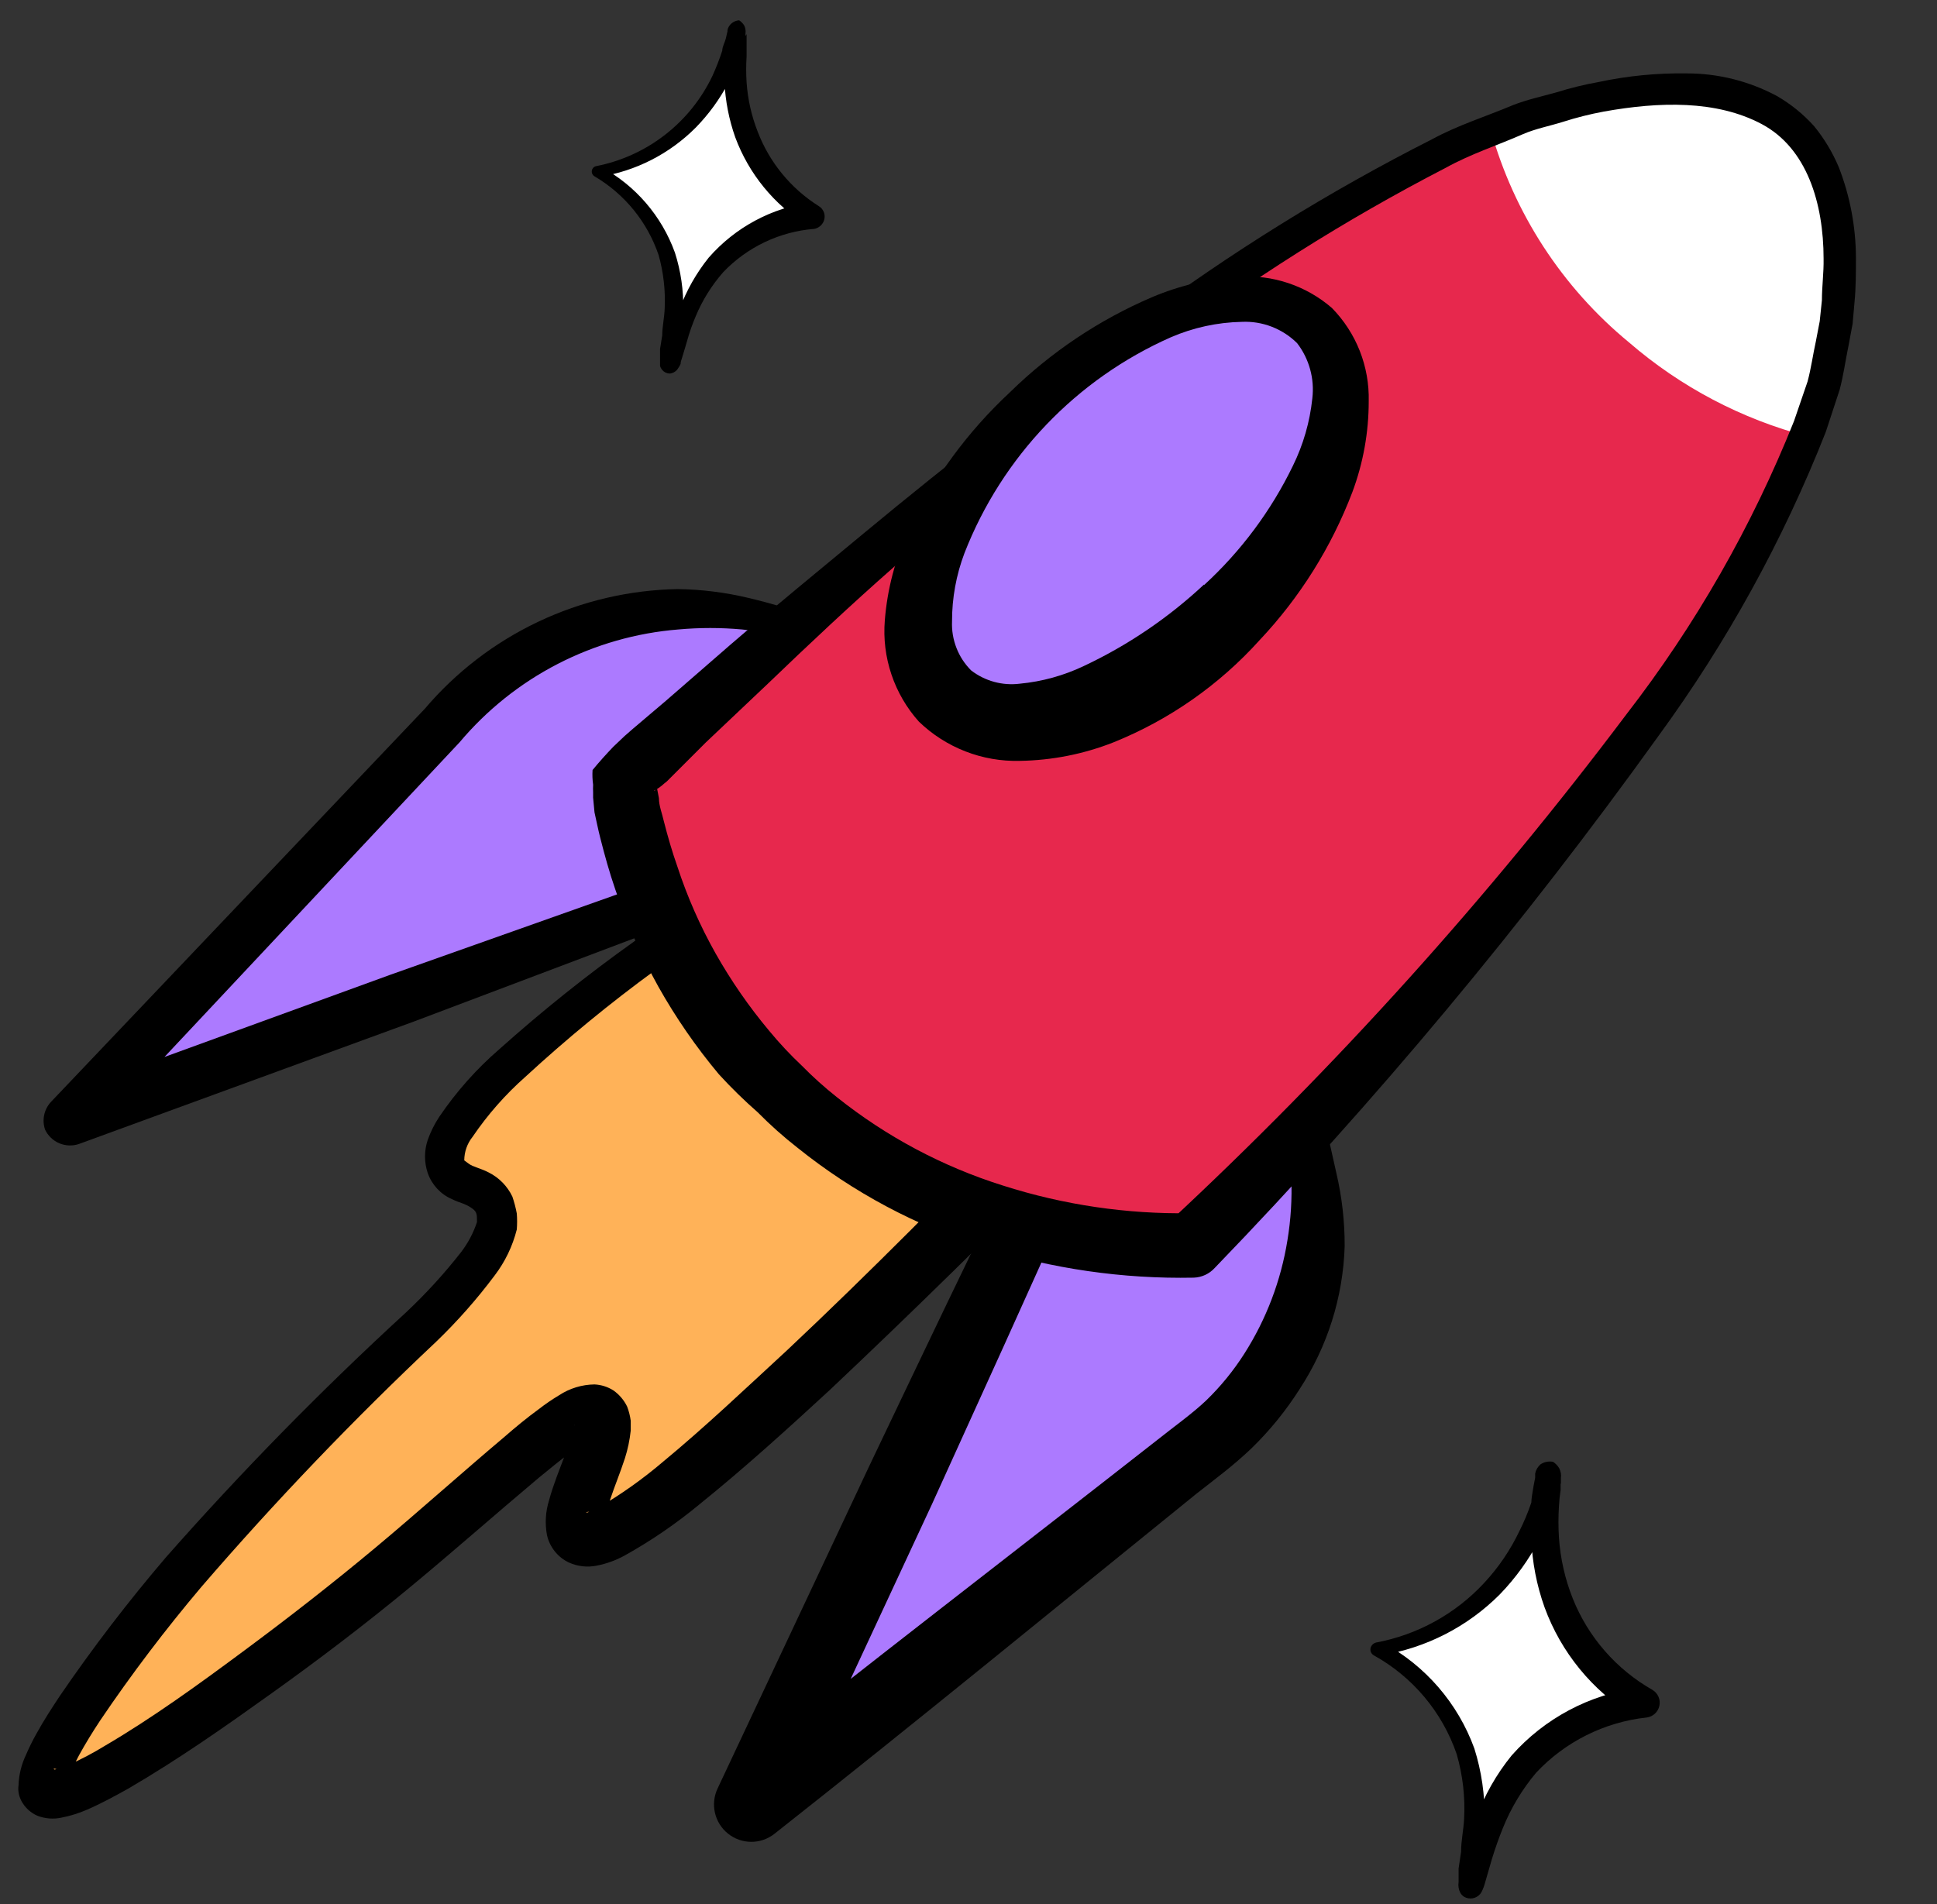 <svg width="60" height="59" viewBox="0 0 60 59" fill="none" xmlns="http://www.w3.org/2000/svg">
<rect x="0" y="0" width="60" height="59" fill="#333333" stroke="none"/>
<path d="M32.547 36.054L23.254 55.914L37.489 44.635C38.663 43.704 39.578 42.486 40.145 41.099C40.712 39.712 40.912 38.202 40.727 36.715L39.87 30.2L32.547 36.054Z" fill="#AC7AFF"/>
<path d="M33.327 36.714C31.862 40.04 30.355 43.323 28.864 46.614L24.299 56.429L22.535 55.031C26.929 51.526 31.391 48.106 35.811 44.643C36.359 44.206 36.95 43.786 37.37 43.383C37.816 42.95 38.209 42.467 38.543 41.943C39.224 40.875 39.678 39.679 39.879 38.429C39.985 37.789 40.025 37.139 39.999 36.491L39.922 34.374C39.862 32.969 39.751 31.563 39.579 30.174L40.085 30.371C38.868 31.391 37.686 32.429 36.539 33.431C35.399 34.456 34.326 35.553 33.327 36.714ZM31.742 35.429C33.167 34.618 34.551 33.737 35.888 32.789C37.198 31.871 38.457 30.911 39.691 29.926C39.722 29.9 39.759 29.881 39.799 29.87C39.838 29.858 39.879 29.855 39.92 29.86C39.96 29.865 40 29.877 40.035 29.898C40.071 29.918 40.102 29.945 40.127 29.977C40.165 30.017 40.189 30.068 40.196 30.123C40.384 31.52 40.633 32.909 40.932 34.28L41.395 36.346C41.569 37.09 41.655 37.853 41.652 38.617C41.602 40.192 41.119 41.722 40.256 43.04C39.835 43.704 39.337 44.317 38.774 44.866C38.183 45.431 37.626 45.834 37.061 46.28C32.727 49.786 28.385 53.351 23.982 56.823C23.777 56.982 23.524 57.068 23.265 57.066C23.005 57.064 22.753 56.975 22.551 56.812C22.348 56.65 22.206 56.424 22.147 56.171C22.088 55.918 22.116 55.652 22.226 55.417L26.946 45.38C28.53 42.063 30.115 38.72 31.742 35.429Z" fill="black"/>
<path d="M22.749 27.166L2.193 34.683L14.184 22.006C15.37 20.748 16.861 19.82 18.512 19.311C20.163 18.802 21.918 18.729 23.605 19.1L29.301 20.351L22.749 27.166Z" fill="#AC7AFF"/>
<path d="M23.126 27.757L12.848 31.64L2.441 35.446C2.243 35.512 2.027 35.503 1.834 35.421C1.642 35.339 1.486 35.189 1.396 35C1.346 34.854 1.337 34.698 1.368 34.547C1.4 34.396 1.472 34.256 1.576 34.143L13.156 21.963C14.123 20.824 15.321 19.904 16.671 19.264C18.021 18.624 19.491 18.279 20.985 18.252C21.726 18.261 22.464 18.353 23.186 18.526C23.914 18.697 24.547 18.903 25.233 19.091C26.578 19.486 27.931 19.829 29.301 20.137C29.329 20.143 29.355 20.155 29.378 20.171C29.401 20.187 29.421 20.208 29.436 20.232C29.451 20.256 29.461 20.282 29.466 20.31C29.471 20.338 29.47 20.367 29.464 20.394C29.457 20.433 29.439 20.469 29.413 20.497C28.325 21.646 27.254 22.803 26.209 24.003C25.687 24.603 25.164 25.212 24.65 25.837C24.136 26.463 23.631 27.089 23.126 27.757ZM22.346 26.566C22.937 26.103 23.494 25.58 24.059 25.083C24.625 24.586 25.19 24.046 25.772 23.506C26.914 22.437 28.014 21.334 29.07 20.197L29.181 20.566C27.811 20.274 26.44 20.009 25.053 19.811C24.368 19.709 23.648 19.572 22.989 19.503C22.331 19.443 21.668 19.443 21.01 19.503C19.706 19.608 18.436 19.972 17.273 20.572C16.11 21.172 15.077 21.998 14.235 23L2.758 35.24L1.901 33.911L12.094 30.2L22.346 26.566Z" fill="black"/>
<path d="M24.308 26.592C15.332 32.592 13.344 35.163 13.824 36.217C14.098 36.8 14.989 36.637 15.306 37.323C16.051 38.952 11.931 41.857 7.709 46.46C4.394 49.983 0.745 54.8 1.37 55.469C1.996 56.137 7.212 52.332 8.651 51.269C14.501 46.983 17.738 43.169 18.509 43.743C19.28 44.317 17.241 47.052 17.892 47.566C18.963 48.423 25.515 41.969 29.884 37.692C31.006 36.569 31.948 35.617 32.547 35L24.308 26.592Z" fill="#FFB258"/>
<path d="M24.256 27.114C23.965 27.372 23.7 27.611 23.4 27.826L22.954 28.143L22.423 28.52C21.704 29.029 20.993 29.543 20.291 30.063C18.89 31.086 17.549 32.188 16.274 33.363C15.653 33.912 15.104 34.537 14.638 35.223C14.472 35.43 14.382 35.687 14.381 35.952C14.381 35.952 14.381 35.952 14.518 36.054C14.655 36.157 14.878 36.191 15.143 36.329C15.461 36.49 15.717 36.752 15.871 37.074C15.929 37.245 15.975 37.42 16.008 37.597C16.021 37.763 16.021 37.929 16.008 38.094C15.878 38.61 15.645 39.094 15.323 39.517C14.774 40.251 14.167 40.939 13.507 41.574C10.956 43.975 8.532 46.507 6.244 49.16C5.123 50.486 4.073 51.87 3.101 53.309C2.869 53.66 2.647 54.02 2.45 54.38C2.355 54.56 2.261 54.74 2.193 54.903C2.148 55.008 2.114 55.117 2.09 55.229V55.177C2.09 55.177 2.09 55.177 2.047 55.066C1.991 54.959 1.9 54.874 1.79 54.826C1.619 54.766 1.662 54.826 1.696 54.826C1.853 54.792 2.005 54.741 2.15 54.672C2.524 54.504 2.888 54.312 3.238 54.097C4.702 53.24 6.133 52.203 7.52 51.174C8.908 50.146 10.295 49.066 11.64 47.943C12.985 46.82 14.278 45.654 15.631 44.514C15.965 44.223 16.317 43.931 16.693 43.657C16.893 43.502 17.102 43.359 17.319 43.229C17.645 43.015 18.025 42.899 18.415 42.894C18.625 42.904 18.829 42.969 19.006 43.083C19.185 43.211 19.33 43.382 19.426 43.58C19.48 43.721 19.517 43.868 19.537 44.017C19.537 44.129 19.537 44.223 19.537 44.326C19.506 44.617 19.446 44.904 19.357 45.183C19.203 45.654 19.04 46.04 18.903 46.452C18.835 46.649 18.766 46.846 18.723 47.009C18.68 47.172 18.723 47.343 18.672 47.223C18.654 47.162 18.628 47.105 18.595 47.051C18.528 46.98 18.45 46.919 18.363 46.871C18.192 46.803 18.149 46.871 18.166 46.871C18.291 46.832 18.412 46.78 18.526 46.717C19.232 46.306 19.9 45.832 20.522 45.303C21.841 44.214 23.091 43.023 24.393 41.823C26.963 39.406 29.421 36.903 31.871 34.409V35.686C29.361 32.934 26.886 30.063 24.256 27.114ZM24.359 26.069C27.237 28.709 30.269 31.426 33.284 34.272C33.374 34.361 33.446 34.468 33.494 34.586C33.543 34.704 33.568 34.83 33.568 34.957C33.568 35.085 33.543 35.211 33.494 35.328C33.446 35.446 33.374 35.553 33.284 35.643C30.766 38.189 28.265 40.649 25.695 43.074C24.393 44.274 23.074 45.474 21.67 46.606C20.944 47.208 20.164 47.742 19.34 48.2C19.072 48.346 18.783 48.45 18.483 48.509C18.195 48.567 17.896 48.534 17.627 48.414C17.455 48.334 17.303 48.214 17.185 48.066C17.066 47.917 16.983 47.743 16.942 47.557C16.876 47.197 16.899 46.826 17.01 46.477C17.079 46.212 17.164 45.989 17.241 45.766C17.404 45.337 17.567 44.909 17.687 44.557C17.737 44.415 17.774 44.269 17.798 44.12C17.79 44.139 17.786 44.159 17.786 44.18C17.786 44.201 17.79 44.221 17.798 44.24C17.841 44.336 17.909 44.418 17.995 44.479C18.081 44.539 18.182 44.575 18.287 44.583C18.483 44.583 18.287 44.583 18.158 44.677C18.029 44.772 17.85 44.874 17.687 44.994C17.361 45.234 17.027 45.509 16.693 45.783C15.366 46.897 14.03 48.08 12.659 49.212C11.289 50.343 9.858 51.431 8.419 52.46C6.981 53.489 5.533 54.509 3.957 55.426C3.555 55.649 3.152 55.871 2.698 56.069C2.442 56.18 2.175 56.264 1.901 56.317C1.652 56.37 1.394 56.349 1.156 56.257C0.943 56.163 0.768 56 0.66 55.794C0.617 55.711 0.588 55.621 0.574 55.529C0.564 55.458 0.564 55.385 0.574 55.314C0.585 54.987 0.664 54.666 0.805 54.371C0.902 54.146 1.01 53.925 1.131 53.712C1.362 53.291 1.61 52.914 1.859 52.537C2.875 51.051 3.97 49.62 5.139 48.252C7.482 45.593 9.963 43.061 12.573 40.666C13.192 40.085 13.765 39.458 14.287 38.789C14.5 38.51 14.665 38.197 14.775 37.863C14.775 37.597 14.775 37.537 14.578 37.409C14.381 37.28 14.261 37.28 13.995 37.151C13.822 37.076 13.667 36.965 13.539 36.827C13.411 36.688 13.312 36.524 13.25 36.346C13.137 36.012 13.137 35.651 13.25 35.317C13.34 35.063 13.461 34.822 13.61 34.597C14.136 33.822 14.76 33.119 15.469 32.506C16.796 31.318 18.189 30.205 19.64 29.172C20.359 28.657 21.079 28.134 21.815 27.637L22.355 27.26L23.006 26.84C23.46 26.557 23.922 26.309 24.359 26.069Z" fill="black"/>
<path d="M19.306 24.174C22.509 21.123 39.545 5.051 49.104 3.097C50.474 2.814 53.635 2.171 55.519 3.903C57.403 5.634 57.026 8.643 56.889 9.971C55.904 19.512 39.845 35.686 36.916 38.574C35.768 38.574 28.787 38.729 23.657 33.269C21.322 30.746 19.805 27.576 19.306 24.174Z" fill="#E7284D"/>
<path d="M49.104 3.097C48.101 3.316 47.12 3.626 46.174 4.023C46.894 6.605 48.389 8.903 50.457 10.606C52.054 11.988 53.947 12.985 55.99 13.52C56.443 12.381 56.748 11.188 56.898 9.971C57.035 8.643 57.352 5.583 55.527 3.903C53.703 2.223 50.474 2.814 49.104 3.097Z" fill="white"/>
<path d="M18.355 23.857C18.552 23.617 18.775 23.369 18.997 23.137L19.349 22.803L19.614 22.572L20.625 21.714L22.646 19.957C23.999 18.792 25.387 17.66 26.749 16.529C29.498 14.249 32.316 12.054 35.228 9.98C38.108 7.829 41.169 5.93 44.376 4.306C45.164 3.877 46.046 3.603 46.877 3.252C47.296 3.089 47.733 2.994 48.196 2.866C48.631 2.729 49.074 2.62 49.523 2.54C50.418 2.349 51.332 2.26 52.247 2.274C53.218 2.273 54.174 2.512 55.031 2.969C55.467 3.219 55.86 3.537 56.196 3.912C56.509 4.296 56.765 4.723 56.958 5.18C57.304 6.071 57.484 7.018 57.489 7.974C57.489 8.437 57.489 8.9 57.446 9.354L57.386 10.032L57.258 10.717C57.163 11.172 57.103 11.634 56.983 12.08L56.555 13.383C55.235 16.735 53.491 19.904 51.365 22.812C47.19 28.629 42.599 34.135 37.626 39.286C37.543 39.377 37.443 39.45 37.331 39.502C37.219 39.553 37.099 39.582 36.975 39.586C34.781 39.629 32.594 39.313 30.5 38.652C28.395 37.994 26.431 36.947 24.71 35.566C24.273 35.225 23.858 34.855 23.468 34.46C23.047 34.091 22.647 33.699 22.269 33.286C21.561 32.44 20.933 31.53 20.393 30.569C19.858 29.606 19.41 28.596 19.057 27.552C18.877 27.029 18.732 26.506 18.595 25.966C18.526 25.7 18.475 25.434 18.415 25.169L18.372 24.714V24.552C18.368 24.472 18.368 24.392 18.372 24.312C18.351 24.161 18.345 24.009 18.355 23.857ZM20.256 24.509C20.295 24.492 20.326 24.462 20.342 24.423C20.346 24.406 20.346 24.389 20.342 24.372L20.411 24.732C20.411 24.972 20.513 25.212 20.565 25.452C20.685 25.923 20.822 26.394 20.985 26.857C21.29 27.788 21.686 28.687 22.166 29.54C22.646 30.389 23.202 31.193 23.828 31.94C24.142 32.321 24.48 32.682 24.839 33.02C25.181 33.368 25.544 33.694 25.927 33.997C27.457 35.218 29.199 36.145 31.066 36.732C32.942 37.332 34.903 37.621 36.873 37.589L36.196 37.88C41.376 33.064 46.12 27.797 50.371 22.143C52.519 19.368 54.269 16.307 55.57 13.049L55.99 11.823C56.101 11.412 56.161 10.966 56.247 10.58L56.367 9.954L56.435 9.303C56.435 8.874 56.495 8.446 56.487 8.017C56.487 6.303 55.973 4.589 54.568 3.843C53.163 3.097 51.391 3.149 49.678 3.457C49.251 3.536 48.831 3.642 48.418 3.774C48.007 3.903 47.562 3.989 47.185 4.152C46.389 4.503 45.558 4.769 44.787 5.197C41.66 6.813 38.68 8.697 35.879 10.829C33.053 12.954 30.337 15.234 27.682 17.574C26.355 18.74 25.061 19.957 23.785 21.183L21.867 23L20.933 23.934L20.71 24.157C20.669 24.202 20.623 24.242 20.573 24.277C20.478 24.366 20.372 24.441 20.256 24.5V24.509Z" fill="black"/>
<path d="M38.151 18.974C41.322 15.8 42.477 11.811 40.731 10.064C38.985 8.317 34.999 9.473 31.828 12.646C28.657 15.819 27.502 19.808 29.248 21.555C30.994 23.303 34.98 22.147 38.151 18.974Z" fill="#AC7AFF"/>
<path d="M39.014 19.837C37.766 21.222 36.22 22.303 34.492 23C33.566 23.365 32.583 23.559 31.588 23.574C31.012 23.589 30.439 23.489 29.903 23.28C29.366 23.071 28.876 22.757 28.462 22.357C28.083 21.933 27.794 21.436 27.613 20.897C27.431 20.358 27.362 19.787 27.408 19.22C27.484 18.258 27.73 17.318 28.136 16.443C28.905 14.829 29.972 13.375 31.28 12.157C32.552 10.91 34.045 9.91 35.682 9.209C36.536 8.847 37.446 8.633 38.372 8.574C39.424 8.504 40.461 8.852 41.258 9.543C41.631 9.924 41.924 10.376 42.12 10.872C42.315 11.368 42.41 11.898 42.397 12.431C42.398 13.391 42.227 14.344 41.892 15.243C41.243 16.949 40.266 18.51 39.014 19.837ZM37.301 18.123C38.442 17.076 39.375 15.823 40.05 14.429C40.371 13.775 40.574 13.07 40.65 12.346C40.723 11.735 40.554 11.119 40.179 10.632C39.954 10.409 39.686 10.236 39.391 10.122C39.096 10.008 38.781 9.957 38.466 9.972C37.708 9.987 36.96 10.15 36.265 10.451C33.336 11.748 31.039 14.152 29.875 17.137C29.619 17.814 29.488 18.531 29.49 19.254C29.478 19.534 29.525 19.814 29.627 20.075C29.728 20.336 29.883 20.573 30.081 20.771C30.509 21.102 31.051 21.25 31.588 21.183C32.277 21.118 32.95 20.932 33.575 20.634C34.937 19.993 36.191 19.142 37.292 18.114L37.301 18.123Z" fill="black"/>
<path d="M22.834 0.929C22.643 2.394 22.884 3.884 23.528 5.214C23.938 5.842 24.497 6.357 25.156 6.714C24.113 6.84 23.137 7.297 22.372 8.017C21.036 9.346 20.907 11.369 20.753 11.334C20.599 11.3 21.293 9.286 20.556 7.512C20.124 6.584 19.411 5.816 18.518 5.317C19.252 5.176 19.949 4.884 20.565 4.46C21.736 3.609 22.547 2.349 22.834 0.929Z" fill="white"/>
<path d="M22.775 1.169C22.806 1.186 22.841 1.195 22.877 1.195C22.913 1.195 22.949 1.186 22.98 1.169C23.012 1.166 23.043 1.154 23.069 1.134C23.095 1.114 23.114 1.088 23.126 1.057V1.16V1.357C23.126 1.486 23.126 1.614 23.126 1.752C23.109 2.017 23.109 2.283 23.126 2.549C23.162 3.072 23.277 3.586 23.468 4.074C23.831 5.026 24.492 5.835 25.353 6.38C25.396 6.405 25.435 6.438 25.466 6.478C25.496 6.518 25.519 6.564 25.532 6.613C25.544 6.661 25.547 6.712 25.54 6.762C25.533 6.812 25.516 6.86 25.49 6.903C25.461 6.953 25.421 6.996 25.374 7.028C25.327 7.061 25.273 7.083 25.216 7.092C24.147 7.178 23.148 7.654 22.406 8.429C22.048 8.836 21.758 9.299 21.55 9.8C21.441 10.056 21.349 10.32 21.276 10.589L21.156 10.992L21.087 11.214C21.087 11.257 21.087 11.283 21.044 11.351L20.976 11.454C20.946 11.489 20.909 11.518 20.868 11.539C20.827 11.559 20.782 11.572 20.736 11.574C20.691 11.571 20.648 11.559 20.608 11.539C20.568 11.518 20.533 11.489 20.505 11.454C20.477 11.419 20.456 11.378 20.445 11.334V11.034V10.812L20.513 10.392C20.513 10.117 20.582 9.834 20.59 9.534C20.614 8.985 20.55 8.435 20.402 7.906C20.055 6.879 19.349 6.012 18.415 5.463C18.384 5.445 18.36 5.418 18.346 5.386C18.331 5.354 18.327 5.318 18.333 5.283C18.34 5.249 18.357 5.217 18.382 5.192C18.408 5.168 18.44 5.151 18.475 5.146C19.252 4.992 19.981 4.659 20.606 4.172C21.231 3.685 21.733 3.059 22.072 2.343C22.186 2.091 22.286 1.834 22.372 1.572C22.372 1.452 22.449 1.323 22.483 1.194L22.526 1.006C22.526 1.006 22.526 0.92 22.526 0.929C22.523 0.957 22.527 0.986 22.537 1.013C22.548 1.04 22.564 1.064 22.586 1.083C22.607 1.113 22.636 1.136 22.669 1.151C22.702 1.166 22.738 1.172 22.775 1.169ZM22.895 0.629C22.956 0.668 23.009 0.721 23.049 0.783C23.09 0.862 23.105 0.952 23.091 1.04V1.16L23.032 1.374C22.998 1.511 22.955 1.646 22.903 1.777C22.803 2.046 22.689 2.309 22.56 2.566C22.293 3.075 21.952 3.543 21.55 3.954C20.74 4.767 19.694 5.302 18.561 5.48L18.62 5.172C19.683 5.746 20.497 6.692 20.907 7.829C21.09 8.402 21.176 9.001 21.164 9.603C21.163 9.889 21.146 10.176 21.113 10.46L21.061 10.889V11.103V11.206C21.053 11.172 21.038 11.14 21.019 11.111C20.966 11.059 20.896 11.028 20.822 11.026C20.784 11.021 20.746 11.026 20.711 11.041C20.676 11.056 20.646 11.08 20.625 11.111V11.043L20.676 10.846L20.779 10.426C20.853 10.135 20.945 9.849 21.053 9.569C21.266 8.995 21.57 8.46 21.952 7.983C22.774 7.042 23.909 6.433 25.147 6.269L25.002 6.98C23.978 6.344 23.195 5.385 22.775 4.254C22.58 3.702 22.468 3.125 22.441 2.54C22.42 2.255 22.42 1.968 22.441 1.683C22.441 1.537 22.441 1.392 22.492 1.246L22.535 1.032V0.929C22.554 0.844 22.603 0.768 22.672 0.714C22.736 0.664 22.813 0.635 22.895 0.629Z" fill="black"/>
<path d="M47.965 45.663C48.042 45.277 47.442 48.586 48.821 50.883C49.31 51.68 49.998 52.336 50.817 52.786C49.534 52.939 48.334 53.498 47.391 54.38C45.738 56.026 45.592 58.512 45.395 58.477C45.198 58.443 46.063 55.983 45.121 53.78C44.59 52.636 43.712 51.688 42.611 51.072C43.512 50.911 44.37 50.563 45.129 50.052C46.598 49.003 47.612 47.434 47.965 45.663Z" fill="white"/>
<path d="M47.965 45.963C48.003 45.983 48.045 45.993 48.089 45.993C48.132 45.993 48.174 45.983 48.213 45.963C48.245 45.949 48.273 45.927 48.295 45.901C48.317 45.874 48.333 45.842 48.341 45.809V45.929V46.169C48.315 46.333 48.298 46.499 48.29 46.666C48.269 46.991 48.269 47.318 48.29 47.643C48.334 48.29 48.478 48.926 48.718 49.529C49.197 50.724 50.066 51.721 51.185 52.357C51.268 52.407 51.333 52.481 51.372 52.569C51.411 52.657 51.421 52.756 51.401 52.85C51.381 52.945 51.332 53.031 51.261 53.096C51.19 53.161 51.101 53.203 51.005 53.214C49.695 53.357 48.479 53.965 47.579 54.929C47.148 55.442 46.801 56.021 46.551 56.643C46.423 56.96 46.311 57.277 46.209 57.612L46.063 58.117L45.986 58.383C45.971 58.439 45.951 58.493 45.926 58.546C45.908 58.596 45.882 58.642 45.849 58.683C45.789 58.753 45.707 58.8 45.616 58.816C45.525 58.831 45.432 58.815 45.352 58.769C45.302 58.737 45.261 58.693 45.232 58.64C45.181 58.54 45.163 58.426 45.181 58.314V58.16V57.894L45.258 57.372C45.258 57.029 45.335 56.694 45.352 56.352C45.388 55.675 45.31 54.997 45.121 54.346C44.673 53.042 43.757 51.952 42.551 51.286C42.527 51.272 42.506 51.253 42.489 51.23C42.473 51.208 42.461 51.182 42.454 51.155C42.448 51.128 42.447 51.099 42.452 51.072C42.457 51.044 42.467 51.018 42.483 50.994C42.514 50.944 42.563 50.908 42.62 50.892C43.909 50.652 45.087 50.003 45.977 49.04C46.419 48.564 46.786 48.024 47.065 47.437C47.205 47.16 47.325 46.874 47.425 46.58C47.478 46.428 47.524 46.274 47.562 46.117L47.622 45.877C47.622 45.877 47.622 45.774 47.622 45.783C47.621 45.818 47.628 45.853 47.641 45.885C47.654 45.918 47.674 45.947 47.699 45.972C47.74 45.995 47.786 46.006 47.833 46.004C47.88 46.003 47.925 45.989 47.965 45.963ZM48.11 45.294C48.187 45.345 48.252 45.412 48.298 45.492C48.347 45.587 48.365 45.694 48.35 45.8V45.954L48.281 46.212C48.23 46.383 48.179 46.546 48.119 46.717C47.995 47.048 47.852 47.372 47.69 47.686C47.365 48.314 46.949 48.892 46.457 49.4C45.459 50.402 44.17 51.062 42.774 51.286L42.843 50.9C44.154 51.608 45.16 52.773 45.669 54.174C45.892 54.881 45.999 55.619 45.986 56.36C45.985 56.727 45.962 57.093 45.917 57.457L45.858 57.989V58.246V58.357C45.858 58.357 45.858 58.46 45.858 58.297C45.835 58.251 45.799 58.212 45.755 58.186C45.707 58.142 45.646 58.114 45.582 58.106C45.517 58.098 45.452 58.111 45.395 58.143C45.215 58.143 45.232 58.212 45.189 58.246V58.152L45.249 57.912L45.378 57.389C45.471 57.034 45.586 56.684 45.72 56.343C45.976 55.634 46.35 54.973 46.825 54.389C47.841 53.241 49.237 52.498 50.757 52.297L50.585 53.154C49.321 52.378 48.355 51.197 47.845 49.803C47.598 49.114 47.459 48.391 47.433 47.66C47.408 47.303 47.408 46.945 47.433 46.589C47.433 46.409 47.476 46.229 47.502 46.049L47.553 45.783V45.654C47.575 45.545 47.633 45.446 47.716 45.372C47.819 45.302 47.944 45.272 48.067 45.286L48.11 45.294Z" fill="black"/>
</svg>
